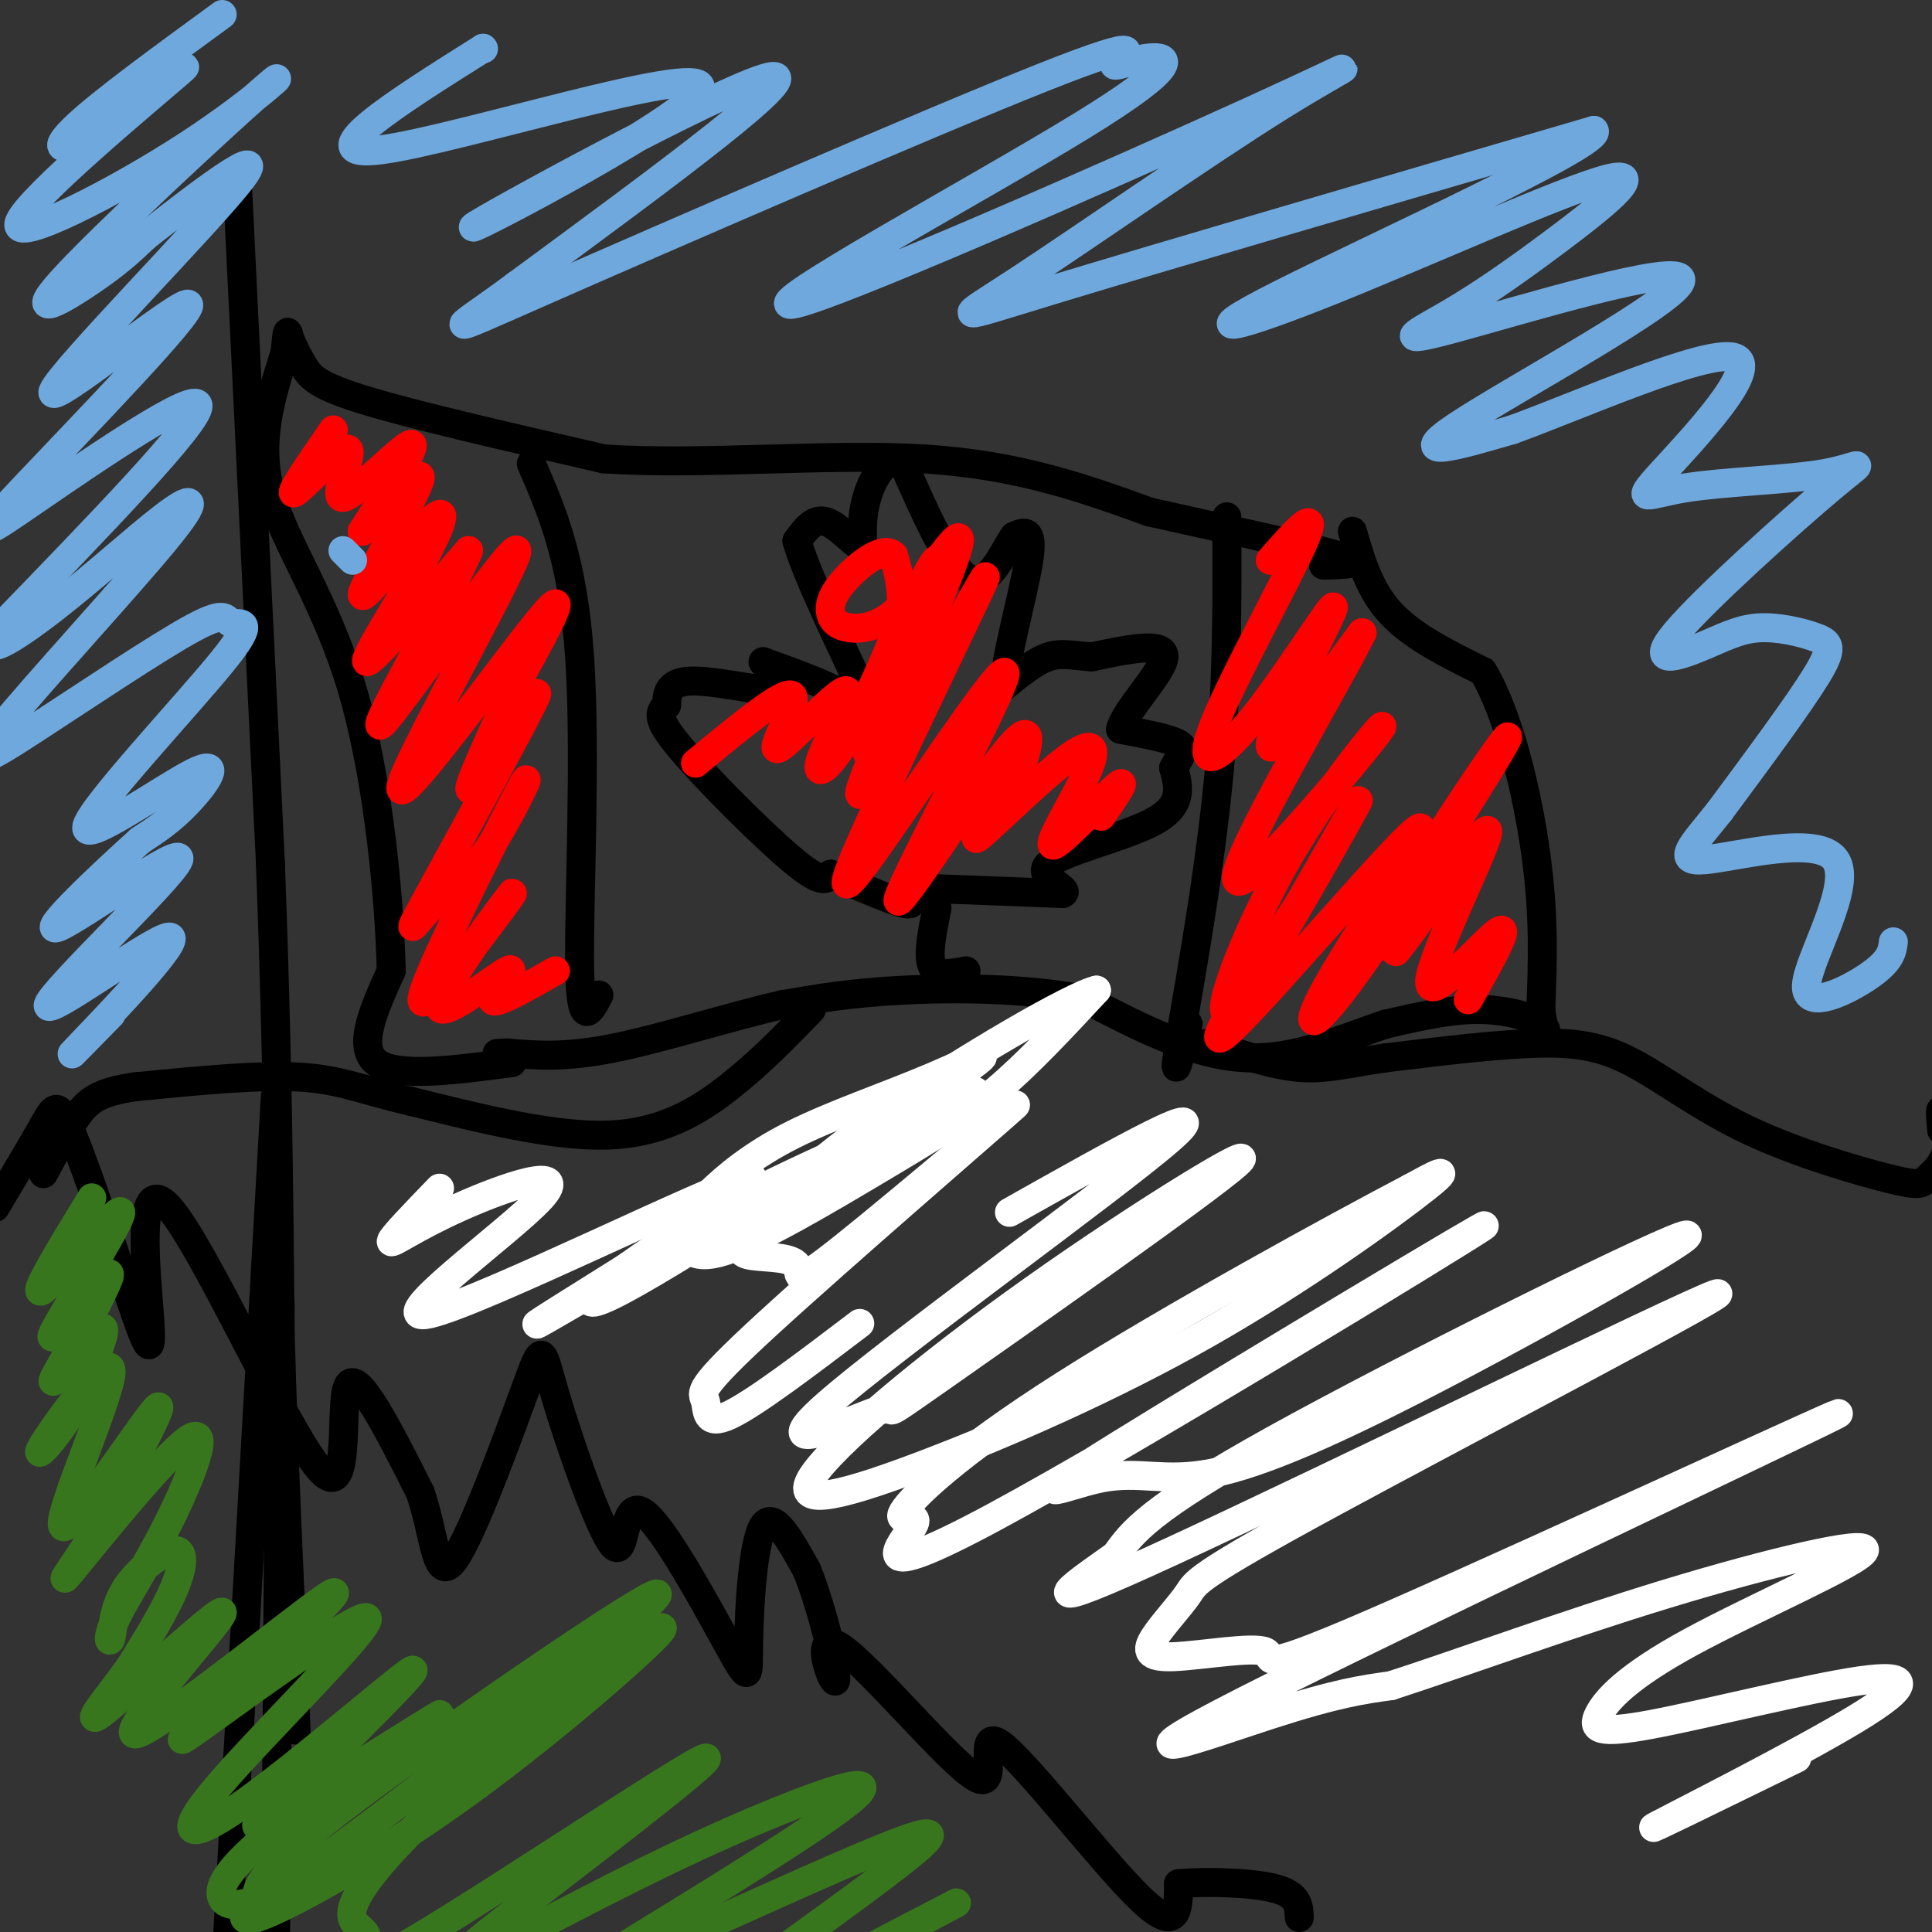 <svg viewBox='0 0 400 400' version='1.1' xmlns='http://www.w3.org/2000/svg' xmlns:xlink='http://www.w3.org/1999/xlink'><rect x="0" y="0" width="400" height="400" fill="#333333" stroke="none"/><g fill='none' stroke='#000000' stroke-width='6' stroke-linecap='round' stroke-linejoin='round'><path d='M280,110c1.750,6.083 3.500,12.167 8,17c4.500,4.833 11.750,8.417 19,12'/><path d='M307,139c5.356,8.889 9.244,25.111 11,38c1.756,12.889 1.378,22.444 1,32'/><path d='M319,209c0.702,5.845 1.958,4.458 0,3c-1.958,-1.458 -7.131,-2.988 -13,-3c-5.869,-0.012 -12.435,1.494 -19,3'/><path d='M287,212c-7.933,2.556 -18.267,7.444 -29,7c-10.733,-0.444 -21.867,-6.222 -33,-12'/><path d='M225,207c-12.467,-2.444 -27.133,-2.556 -38,-2c-10.867,0.556 -17.933,1.778 -25,3'/><path d='M162,208c-10.689,2.422 -24.911,6.978 -35,9c-10.089,2.022 -16.044,1.511 -22,1'/><path d='M105,218c-3.667,0.167 -1.833,0.083 0,0'/><path d='M106,220c-11.917,1.583 -23.833,3.167 -28,0c-4.167,-3.167 -0.583,-11.083 3,-19'/><path d='M81,201c-0.298,-13.964 -2.542,-39.375 -8,-58c-5.458,-18.625 -14.131,-30.464 -17,-41c-2.869,-10.536 0.065,-19.768 3,-29'/><path d='M59,73c0.560,-5.456 0.459,-4.596 1,-3c0.541,1.596 1.722,3.930 3,6c1.278,2.070 2.651,3.877 13,7c10.349,3.123 29.675,7.561 49,12'/><path d='M125,95c20.200,1.378 46.200,-1.178 66,0c19.800,1.178 33.400,6.089 47,11'/><path d='M238,106c16.111,3.622 32.889,7.178 39,9c6.111,1.822 1.556,1.911 -3,2'/><path d='M49,35c0.000,0.000 7.000,144.000 7,144'/><path d='M56,179c1.500,40.167 1.750,68.583 2,97'/><path d='M58,276c0.833,28.667 1.917,51.833 3,75'/><path d='M61,351c0.500,12.500 0.250,6.250 0,0'/><path d='M194,188c-1.000,4.917 -2.000,9.833 -1,12c1.000,2.167 4.000,1.583 7,1'/><path d='M194,184c0.000,0.000 26.000,1.000 26,1'/><path d='M220,185c2.083,-0.798 -5.708,-3.292 -3,-6c2.708,-2.708 15.917,-5.631 22,-9c6.083,-3.369 5.042,-7.185 4,-11'/><path d='M243,159c1.378,-2.689 2.822,-3.911 1,-5c-1.822,-1.089 -6.911,-2.044 -12,-3'/><path d='M232,151c0.800,-3.800 8.800,-11.800 9,-15c0.200,-3.200 -7.400,-1.600 -15,0'/><path d='M226,136c-3.933,-0.267 -6.267,-0.933 -9,0c-2.733,0.933 -5.867,3.467 -9,6'/><path d='M208,142c-0.156,-4.622 3.956,-19.178 5,-26c1.044,-6.822 -0.978,-5.911 -3,-5'/><path d='M210,111c-1.844,2.289 -4.956,10.511 -9,9c-4.044,-1.511 -9.022,-12.756 -14,-24'/><path d='M187,96c-4.010,-2.252 -7.033,4.118 -8,9c-0.967,4.882 0.124,8.276 -1,8c-1.124,-0.276 -4.464,-4.222 -7,-5c-2.536,-0.778 -4.268,1.611 -6,4'/><path d='M165,112c1.988,7.202 9.958,23.208 13,30c3.042,6.792 1.155,4.369 -3,2c-4.155,-2.369 -10.577,-4.685 -17,-7'/><path d='M158,137c-0.440,0.452 6.958,5.083 5,6c-1.958,0.917 -13.274,-1.881 -19,-2c-5.726,-0.119 -5.863,2.440 -6,5'/><path d='M138,146c-1.524,1.476 -2.333,2.667 3,9c5.333,6.333 16.810,17.810 23,23c6.190,5.190 7.095,4.095 8,3'/><path d='M172,181c4.578,1.933 12.022,5.267 15,6c2.978,0.733 1.489,-1.133 0,-3'/><path d='M254,107c0.089,18.067 0.178,36.133 -2,57c-2.178,20.867 -6.622,44.533 -8,53c-1.378,8.467 0.311,1.733 2,-5'/><path d='M110,96c4.311,9.911 8.622,19.822 10,40c1.378,20.178 -0.178,50.622 0,64c0.178,13.378 2.089,9.689 4,6'/><path d='M57,227c0.000,0.000 -10.000,176.000 -10,176'/><path d='M58,270c0.000,0.000 -1.000,138.000 -1,138'/><path d='M-1,250c3.870,-6.497 7.739,-12.994 10,-17c2.261,-4.006 2.912,-5.520 6,2c3.088,7.520 8.613,24.073 12,34c3.387,9.927 4.637,13.229 4,4c-0.637,-9.229 -3.160,-30.989 4,-23c7.160,7.989 24.005,45.728 31,54c6.995,8.272 4.142,-12.922 6,-17c1.858,-4.078 8.429,8.961 15,22'/><path d='M87,309c3.043,8.640 3.149,19.241 7,14c3.851,-5.241 11.446,-26.323 15,-36c3.554,-9.677 3.067,-7.950 6,2c2.933,9.950 9.288,28.123 12,31c2.712,2.877 1.782,-9.541 6,-7c4.218,2.541 13.584,20.042 18,28c4.416,7.958 3.881,6.373 4,-1c0.119,-7.373 0.891,-20.535 3,-24c2.109,-3.465 5.554,2.768 9,9'/><path d='M167,325c3.156,7.533 6.544,21.867 6,23c-0.544,1.133 -5.022,-10.934 1,-7c6.022,3.934 22.542,23.869 28,27c5.458,3.131 -0.146,-10.542 5,-7c5.146,3.542 21.042,24.298 29,32c7.958,7.702 7.979,2.351 8,-3'/><path d='M244,390c5.467,-0.511 15.133,-0.289 20,1c4.867,1.289 4.933,3.644 5,6'/><path d='M402,234c-0.221,-2.429 -0.442,-4.858 0,-4c0.442,0.858 1.546,5.002 1,8c-0.546,2.998 -2.743,4.850 -4,6c-1.257,1.150 -1.574,1.598 -8,0c-6.426,-1.598 -18.959,-5.243 -29,-10c-10.041,-4.757 -17.588,-10.627 -24,-14c-6.412,-3.373 -11.689,-4.249 -20,-4c-8.311,0.249 -19.655,1.625 -31,3'/><path d='M287,219c-7.978,1.133 -12.422,2.467 -18,2c-5.578,-0.467 -12.289,-2.733 -19,-5'/><path d='M168,209c-5.311,5.489 -10.622,10.978 -17,16c-6.378,5.022 -13.822,9.578 -25,10c-11.178,0.422 -26.089,-3.289 -41,-7'/><path d='M85,228c-9.978,-2.289 -14.422,-4.511 -23,-5c-8.578,-0.489 -21.289,0.756 -34,2'/><path d='M28,225c-7.644,1.111 -9.756,2.889 -12,6c-2.244,3.111 -4.622,7.556 -7,12'/></g>
<g fill='none' stroke='#ff0000' stroke-width='6' stroke-linecap='round' stroke-linejoin='round'><path d='M69,89c-4.785,6.933 -9.569,13.866 -8,13c1.569,-0.866 9.493,-9.531 11,-9c1.507,0.531 -3.402,10.258 -1,10c2.402,-0.258 12.115,-10.502 14,-11c1.885,-0.498 -4.057,8.751 -10,18'/><path d='M75,110c2.118,-1.418 12.414,-13.964 12,-11c-0.414,2.964 -11.536,21.438 -12,24c-0.464,2.562 9.731,-10.787 14,-15c4.269,-4.213 2.611,0.712 -2,9c-4.611,8.288 -12.175,19.939 -11,20c1.175,0.061 11.087,-11.470 21,-23'/><path d='M97,114c-3.047,7.740 -21.165,38.591 -18,36c3.165,-2.591 27.611,-38.622 28,-36c0.389,2.622 -23.280,43.898 -24,49c-0.720,5.102 21.509,-25.971 29,-35c7.491,-9.029 0.246,3.985 -7,17'/><path d='M105,145c-3.805,8.507 -9.817,21.274 -7,18c2.817,-3.274 14.464,-22.590 13,-19c-1.464,3.590 -16.038,30.084 -22,41c-5.962,10.916 -3.310,6.254 0,3c3.310,-3.254 7.279,-5.099 12,-12c4.721,-6.901 10.194,-18.858 7,-13c-3.194,5.858 -15.055,29.531 -19,39c-3.945,9.469 0.028,4.735 4,0'/><path d='M93,202c4.725,-5.391 14.537,-18.867 13,-17c-1.537,1.867 -14.422,19.078 -15,23c-0.578,3.922 11.152,-5.444 14,-7c2.848,-1.556 -3.186,4.698 -3,6c0.186,1.302 6.593,-2.349 13,-6'/><path d='M144,158c9.263,-7.637 18.526,-15.274 20,-14c1.474,1.274 -4.840,11.460 -3,11c1.840,-0.460 11.833,-11.567 14,-12c2.167,-0.433 -3.494,9.806 -5,14c-1.506,4.194 1.141,2.341 4,-2c2.859,-4.341 5.929,-11.171 9,-18'/><path d='M183,137c2.741,-6.391 5.094,-13.367 3,-6c-2.094,7.367 -8.636,29.079 -6,24c2.636,-5.079 14.449,-36.949 14,-39c-0.449,-2.051 -13.159,25.717 -16,33c-2.841,7.283 4.188,-5.919 7,-15c2.812,-9.081 1.406,-14.040 0,-19'/><path d='M185,115c-2.048,-2.181 -7.166,1.866 -10,5c-2.834,3.134 -3.382,5.355 -3,7c0.382,1.645 1.695,2.714 4,3c2.305,0.286 5.604,-0.211 9,-3c3.396,-2.789 6.890,-7.871 10,-12c3.110,-4.129 5.837,-7.304 1,5c-4.837,12.304 -17.239,40.087 -18,44c-0.761,3.913 10.120,-16.043 21,-36'/><path d='M199,128c5.058,-8.842 7.204,-12.947 2,-2c-5.204,10.947 -17.758,36.947 -23,49c-5.242,12.053 -3.171,10.159 6,-3c9.171,-13.159 25.444,-37.584 24,-32c-1.444,5.584 -20.603,41.177 -22,46c-1.397,4.823 14.970,-21.125 22,-30c7.030,-8.875 4.723,-0.679 3,4c-1.723,4.679 -2.861,5.839 -4,7'/><path d='M207,167c-2.506,3.381 -6.771,8.335 -4,6c2.771,-2.335 12.580,-11.957 18,-16c5.420,-4.043 6.453,-2.506 4,3c-2.453,5.506 -8.391,14.982 -7,15c1.391,0.018 10.112,-9.424 13,-12c2.888,-2.576 -0.056,1.712 -3,6'/><path d='M263,116c5.218,-5.950 10.435,-11.900 7,-4c-3.435,7.900 -15.523,29.650 -19,39c-3.477,9.350 1.656,6.300 9,-3c7.344,-9.300 16.900,-24.850 16,-22c-0.900,2.850 -12.257,24.100 -13,28c-0.743,3.900 9.129,-9.550 19,-23'/><path d='M282,131c-4.919,10.030 -26.716,46.605 -26,51c0.716,4.395 23.946,-23.389 29,-30c5.054,-6.611 -8.068,7.950 -18,25c-9.932,17.050 -16.674,36.591 -12,32c4.674,-4.591 20.764,-33.312 25,-41c4.236,-7.688 -3.382,5.656 -11,19'/><path d='M269,187c-7.722,12.032 -21.528,32.611 -15,27c6.528,-5.611 33.389,-37.411 39,-42c5.611,-4.589 -10.027,18.033 -17,30c-6.973,11.967 -5.281,13.280 5,-1c10.281,-14.280 29.153,-44.152 31,-48c1.847,-3.848 -13.329,18.329 -20,30c-6.671,11.671 -4.835,12.835 -3,14'/><path d='M289,197c4.809,-5.579 18.330,-26.526 19,-25c0.670,1.526 -11.512,25.526 -12,31c-0.488,5.474 10.718,-7.579 14,-10c3.282,-2.421 -1.359,5.789 -6,14'/></g>
<g fill='none' stroke='#6fa8dc' stroke-width='6' stroke-linecap='round' stroke-linejoin='round'><path d='M71,114c0.000,0.000 2.000,2.000 2,2'/><path d='M100,10c0.000,0.000 0.100,0.100 0.1,0.1'/><path d='M100,10c-18.343,11.542 -36.686,23.085 -21,21c15.686,-2.085 65.400,-17.796 66,-13c0.600,4.796 -47.915,30.099 -47,29c0.915,-1.099 51.262,-28.600 61,-31c9.738,-2.400 -21.131,20.300 -52,43'/><path d='M107,59c-12.713,9.506 -18.496,11.772 6,1c24.496,-10.772 79.270,-34.580 103,-44c23.730,-9.420 16.414,-4.450 15,-3c-1.414,1.450 3.073,-0.619 7,-1c3.927,-0.381 7.293,0.928 -14,14c-21.293,13.072 -67.245,37.908 -60,37c7.245,-0.908 67.687,-27.558 95,-40c27.313,-12.442 21.496,-10.675 6,-1c-15.496,9.675 -40.672,27.259 -54,36c-13.328,8.741 -14.808,8.640 7,2c21.808,-6.640 66.904,-19.820 112,-33'/><path d='M330,27c2.890,2.241 -45.884,24.343 -65,34c-19.116,9.657 -8.575,6.868 11,-1c19.575,-7.868 48.184,-20.817 57,-23c8.816,-2.183 -2.162,6.398 -11,13c-8.838,6.602 -15.537,11.225 -22,15c-6.463,3.775 -12.691,6.703 1,3c13.691,-3.703 47.301,-14.035 47,-10c-0.301,4.035 -34.515,22.439 -46,30c-11.485,7.561 -0.243,4.281 11,1'/><path d='M313,89c12.997,-4.643 39.990,-16.750 46,-15c6.010,1.750 -8.964,17.359 -15,24c-6.036,6.641 -3.132,4.315 5,3c8.132,-1.315 21.494,-1.619 29,-3c7.506,-1.381 9.155,-3.839 1,3c-8.155,6.839 -26.115,22.976 -32,30c-5.885,7.024 0.304,4.935 5,3c4.696,-1.935 7.898,-3.714 12,-4c4.102,-0.286 9.104,0.923 12,2c2.896,1.077 3.684,2.022 0,8c-3.684,5.978 -11.842,16.989 -20,28'/><path d='M356,168c-5.561,7.021 -9.462,10.575 -3,10c6.462,-0.575 23.289,-5.278 27,0c3.711,5.278 -5.693,20.536 -6,26c-0.307,5.464 8.484,1.132 13,-2c4.516,-3.132 4.758,-5.066 5,-7'/><path d='M46,3c-12.287,8.969 -24.575,17.938 -30,23c-5.425,5.062 -3.988,6.216 4,1c7.988,-5.216 22.528,-16.804 17,-12c-5.528,4.804 -31.125,25.999 -33,31c-1.875,5.001 19.973,-6.193 35,-16c15.027,-9.807 23.234,-18.227 15,-11c-8.234,7.227 -32.909,30.099 -41,39c-8.091,8.901 0.403,3.829 6,0c5.597,-3.829 8.299,-6.414 11,-9'/><path d='M30,49c9.193,-7.228 26.675,-20.798 20,-12c-6.675,8.798 -37.507,39.963 -39,44c-1.493,4.037 26.354,-19.054 28,-18c1.646,1.054 -22.909,26.251 -34,38c-11.091,11.749 -8.717,10.048 3,2c11.717,-8.048 32.776,-22.442 33,-19c0.224,3.442 -20.388,24.721 -41,46'/><path d='M0,130c-5.101,7.281 2.648,2.484 11,-4c8.352,-6.484 17.308,-14.656 23,-19c5.692,-4.344 8.121,-4.860 0,5c-8.121,9.860 -26.790,30.095 -34,39c-7.210,8.905 -2.959,6.481 7,0c9.959,-6.481 25.628,-17.018 33,-21c7.372,-3.982 6.447,-1.411 8,-1c1.553,0.411 5.585,-1.340 -2,8c-7.585,9.340 -26.786,29.772 -28,34c-1.214,4.228 15.558,-7.746 22,-11c6.442,-3.254 2.555,2.213 -1,6c-3.555,3.787 -6.777,5.893 -10,8'/><path d='M29,174c-7.484,6.739 -21.196,19.588 -17,18c4.196,-1.588 26.298,-17.613 25,-14c-1.298,3.613 -25.997,26.865 -27,30c-1.003,3.135 21.692,-13.848 25,-14c3.308,-0.152 -12.769,16.528 -18,22c-5.231,5.472 0.385,-0.264 6,-6'/></g>
<g fill='none' stroke='#ffffff' stroke-width='6' stroke-linecap='round' stroke-linejoin='round'><path d='M91,246c-4.942,5.109 -9.884,10.218 -10,11c-0.116,0.782 4.594,-2.763 14,-7c9.406,-4.237 23.509,-9.166 17,-2c-6.509,7.166 -33.631,26.426 -23,24c10.631,-2.426 59.016,-26.538 66,-28c6.984,-1.462 -27.433,19.725 -39,27c-11.567,7.275 -0.283,0.637 11,-6'/><path d='M127,265c15.071,-7.975 47.249,-24.911 63,-33c15.751,-8.089 15.074,-7.330 3,-2c-12.074,5.330 -35.545,15.231 -52,25c-16.455,9.769 -25.895,19.406 -12,12c13.895,-7.406 51.126,-31.854 66,-42c14.874,-10.146 7.390,-5.989 -2,-2c-9.390,3.989 -20.685,7.812 -29,12c-8.315,4.188 -13.648,8.743 -17,12c-3.352,3.257 -4.721,5.215 -5,8c-0.279,2.785 0.534,6.396 8,4c7.466,-2.396 21.587,-10.799 32,-17c10.413,-6.201 17.118,-10.200 24,-16c6.882,-5.800 13.941,-13.400 21,-21'/><path d='M227,205c-4.834,1.054 -27.418,14.189 -43,25c-15.582,10.811 -24.160,19.300 -28,24c-3.840,4.700 -2.941,5.613 0,6c2.941,0.387 7.924,0.248 9,2c1.076,1.752 -1.755,5.395 10,-4c11.755,-9.395 38.097,-31.827 35,-29c-3.097,2.827 -35.634,30.912 -51,45c-15.366,14.088 -13.560,14.177 -13,16c0.560,1.823 -0.126,5.378 5,3c5.126,-2.378 16.063,-10.689 27,-19'/><path d='M209,251c22.366,-12.586 44.732,-25.172 33,-15c-11.732,10.172 -57.561,43.103 -71,55c-13.439,11.897 5.514,2.759 11,1c5.486,-1.759 -2.494,3.860 13,-7c15.494,-10.860 54.463,-38.200 61,-44c6.537,-5.800 -19.357,9.940 -42,26c-22.643,16.060 -42.034,32.439 -46,39c-3.966,6.561 7.494,3.305 24,-3c16.506,-6.305 38.059,-15.659 58,-27c19.941,-11.341 38.269,-24.669 45,-30c6.731,-5.331 1.866,-2.666 -3,0'/><path d='M292,246c-14.670,7.682 -49.845,26.888 -72,41c-22.155,14.112 -31.290,23.129 -33,26c-1.710,2.871 4.006,-0.405 2,3c-2.006,3.405 -11.734,13.491 17,-2c28.734,-15.491 95.929,-56.560 101,-60c5.071,-3.440 -51.984,30.748 -75,45c-23.016,14.252 -11.993,8.567 -4,7c7.993,-1.567 12.957,0.983 23,-1c10.043,-1.983 25.166,-8.501 49,-21c23.834,-12.499 56.378,-30.981 48,-28c-8.378,2.981 -57.680,27.423 -84,42c-26.320,14.577 -29.660,19.288 -33,24'/><path d='M231,322c-10.346,7.328 -19.711,13.649 12,-1c31.711,-14.649 104.499,-50.269 112,-53c7.501,-2.731 -50.284,27.425 -79,43c-28.716,15.575 -28.363,16.568 -30,19c-1.637,2.432 -5.263,6.302 -7,9c-1.737,2.698 -1.586,4.222 4,4c5.586,-0.222 16.608,-2.191 19,-1c2.392,1.191 -3.845,5.543 27,-8c30.845,-13.543 98.773,-44.981 91,-41c-7.773,3.981 -91.247,43.379 -122,59c-30.753,15.621 -8.787,7.463 5,3c13.787,-4.463 19.393,-5.232 25,-6'/><path d='M288,349c13.787,-4.437 35.755,-12.528 57,-19c21.245,-6.472 41.765,-11.325 41,-9c-0.765,2.325 -22.817,11.827 -36,19c-13.183,7.173 -17.498,12.017 -19,15c-1.502,2.983 -0.190,4.106 11,2c11.190,-2.106 32.257,-7.441 43,-9c10.743,-1.559 11.162,0.657 -1,8c-12.162,7.343 -36.903,19.812 -41,22c-4.097,2.188 12.452,-5.906 29,-14'/></g>
<g fill='none' stroke='#38761d' stroke-width='6' stroke-linecap='round' stroke-linejoin='round'><path d='M19,248c-6.544,10.695 -13.088,21.391 -10,19c3.088,-2.391 15.807,-17.868 16,-16c0.193,1.868 -12.140,21.080 -14,25c-1.860,3.920 6.754,-7.451 10,-11c3.246,-3.549 1.123,0.726 -1,5'/><path d='M20,270c-2.857,5.250 -9.500,15.875 -9,16c0.500,0.125 8.143,-10.250 10,-11c1.857,-0.750 -2.071,8.125 -6,17'/><path d='M15,292c-3.390,5.768 -8.864,11.686 -6,7c2.864,-4.686 14.067,-19.978 14,-15c-0.067,4.978 -11.403,30.225 -10,32c1.403,1.775 15.544,-19.921 19,-24c3.456,-4.079 -3.772,9.461 -11,23'/><path d='M21,315c-4.536,7.658 -10.375,15.303 -6,10c4.375,-5.303 18.964,-23.554 24,-27c5.036,-3.446 0.520,7.915 -4,17c-4.520,9.085 -9.044,15.896 -11,20c-1.956,4.104 -1.345,5.503 -1,4c0.345,-1.503 0.422,-5.908 3,-10c2.578,-4.092 7.656,-7.871 10,-8c2.344,-0.129 1.956,3.392 0,8c-1.956,4.608 -5.478,10.304 -9,16'/><path d='M27,345c-4.456,6.269 -11.094,13.942 -5,9c6.094,-4.942 24.922,-22.500 24,-20c-0.922,2.500 -21.594,25.058 -18,25c3.594,-0.058 31.456,-22.731 39,-28c7.544,-5.269 -5.228,6.865 -18,19'/><path d='M49,350c-7.207,6.667 -16.224,13.835 -8,8c8.224,-5.835 33.690,-24.671 35,-23c1.310,1.671 -21.535,23.850 -31,35c-9.465,11.150 -5.548,11.271 6,3c11.548,-8.271 30.728,-24.935 34,-27c3.272,-2.065 -9.364,10.467 -22,23'/><path d='M63,369c-7.304,6.729 -14.565,12.050 -6,7c8.565,-5.050 32.955,-20.471 34,-21c1.045,-0.529 -21.255,13.835 -33,23c-11.745,9.165 -12.936,13.130 -12,15c0.936,1.870 3.999,1.645 8,0c4.001,-1.645 8.938,-4.709 29,-20c20.062,-15.291 55.247,-42.809 53,-43c-2.247,-0.191 -41.928,26.945 -62,42c-20.072,15.055 -20.536,18.027 -21,21'/><path d='M53,393c-3.990,4.726 -3.466,6.041 5,2c8.466,-4.041 24.873,-13.437 43,-27c18.127,-13.563 37.973,-31.295 36,-31c-1.973,0.295 -25.765,18.615 -41,32c-15.235,13.385 -21.911,21.836 -23,26c-1.089,4.164 3.411,4.042 3,7c-0.411,2.958 -5.732,8.997 11,-1c16.732,-9.997 55.516,-36.030 59,-37c3.484,-0.970 -28.331,23.124 -41,33c-12.669,9.876 -6.191,5.536 -3,4c3.191,-1.536 3.096,-0.268 3,1'/><path d='M105,402c6.869,-3.274 22.542,-11.958 40,-20c17.458,-8.042 36.702,-15.440 33,-11c-3.702,4.440 -30.351,20.720 -57,37'/><path d='M139,402c19.711,-8.933 39.422,-17.867 48,-21c8.578,-3.133 6.022,-0.467 -1,5c-7.022,5.467 -18.511,13.733 -30,22'/><path d='M181,403c9.167,-4.833 18.333,-9.667 17,-9c-1.333,0.667 -13.167,6.833 -25,13'/></g>
</svg>